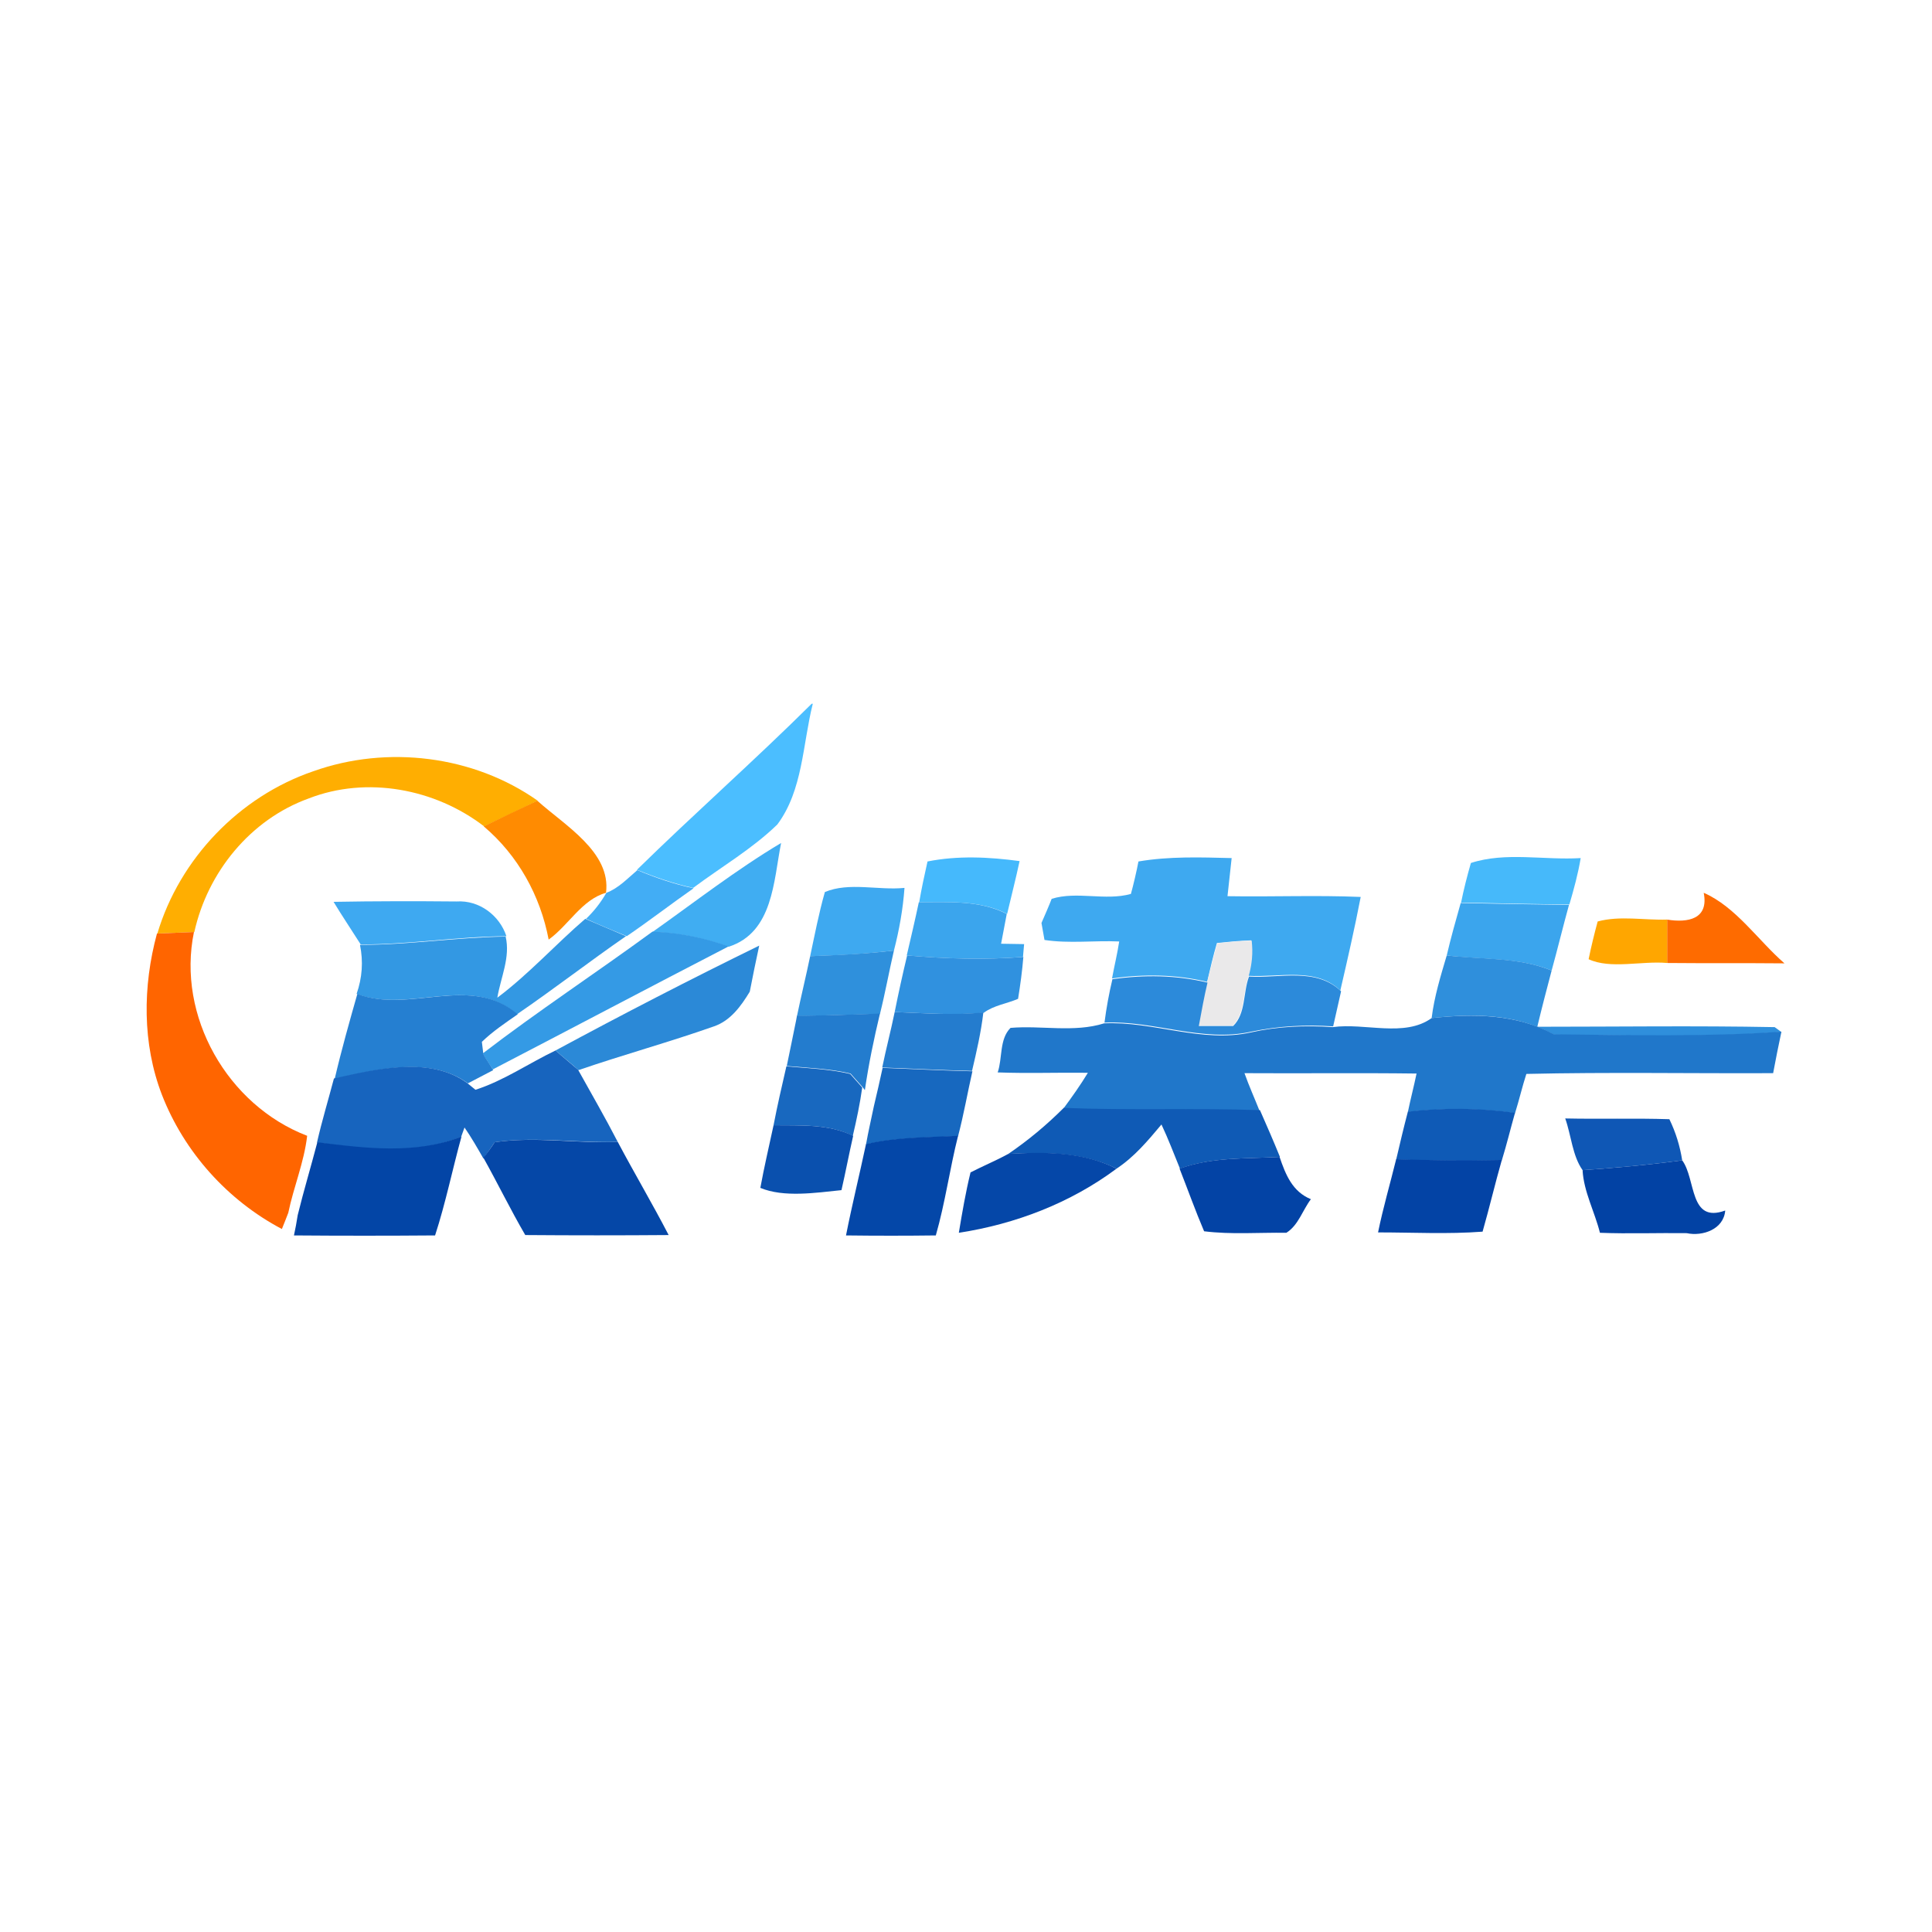 <?xml version="1.0" encoding="utf-8"?>
<!-- Generator: Adobe Illustrator 21.1.0, SVG Export Plug-In . SVG Version: 6.00 Build 0)  -->
<svg version="1.1" id="Layer_1" xmlns="http://www.w3.org/2000/svg" xmlns:xlink="http://www.w3.org/1999/xlink" x="0px" y="0px"
	 viewBox="0 0 512 512" style="enable-background:new 0 0 512 512;" xml:space="preserve">
<style type="text/css">
	.st0{fill:#FFFFFF;}
	.st1{fill:#4BBEFF;}
	.st2{fill:#FFAE01;}
	.st3{fill:#FF8B01;}
	.st4{fill:#40ADF2;}
	.st5{fill:#45B9FC;}
	.st6{fill:#3EA9F0;}
	.st7{fill:#46B9FA;}
	.st8{fill:#42ADF5;}
	.st9{fill:#FE6B00;}
	.st10{fill:#3EA9F1;}
	.st11{fill:#3BA5ED;}
	.st12{fill:#3398E3;}
	.st13{fill:#FFA600;}
	.st14{fill:#FF6500;}
	.st15{fill:#349AE5;}
	.st16{fill:#EAE9EA;}
	.st17{fill:#2B89D7;}
	.st18{fill:#2F90DC;}
	.st19{fill:#3091DF;}
	.st20{fill:#2F8FDC;}
	.st21{fill:#2C8ADA;}
	.st22{fill:#257FD1;}
	.st23{fill:#237CCE;}
	.st24{fill:#247CCE;}
	.st25{fill:#2077CA;}
	.st26{fill:#1764BE;}
	.st27{fill:#1868BF;}
	.st28{fill:#1768BF;}
	.st29{fill:#0F5AB5;}
	.st30{fill:#0F5AB6;}
	.st31{fill:#0F57B5;}
	.st32{fill:#0A50AE;}
	.st33{fill:#0345A6;}
	.st34{fill:#0547A7;}
	.st35{fill:#0447A8;}
	.st36{fill:#0547A8;}
	.st37{fill:#0343A5;}
	.st38{fill:#0242A4;}
</style>
<rect class="st0" width="512" height="512"/>
<g id="_x23_4bbeffff">
	<path class="st1" d="M215.1,186.5h0.3c-2.7,10.7-2.6,22.9-9.4,32c-6.7,6.5-14.8,11.2-22.3,16.8c-5.1-1.1-10-2.8-14.9-4.8
		C184,215.6,200,201.5,215.1,186.5z"/>
</g>
<g id="_x23_ffae01ff">
	<path class="st2" d="M83,204.4c19.6-7,42.5-4.2,59.5,7.8c-4.8,2.3-9.5,4.6-14.2,6.8c-13-10-31.1-13.4-46.5-7.4
		C66.3,217.2,55,231.2,51.5,247c-2.5,0.1-7.4,0.3-9.8,0.4C47.6,227.6,63.4,211.1,83,204.4z"/>
</g>
<g id="_x23_ff8b01ff">
	<path class="st3" d="M128.2,219c4.7-2.3,9.5-4.6,14.2-6.8c7.2,6.5,19.6,13.6,18.2,24.4l0,0c-6.4,1.8-9.9,8.6-15.2,12.4
		C143.2,237.4,137.3,226.7,128.2,219z"/>
</g>
<g id="_x23_40adf2ff">
	<path class="st4" d="M172.9,247c11.3-8,22.2-16.5,34.1-23.6c-2,10-2.1,23.7-13.9,27.5C186.6,248.6,179.8,247.2,172.9,247z"/>
</g>
<g id="_x23_45b9fcff">
	<path class="st5" d="M245.8,228.3c8-1.6,16.3-1.2,24.4-0.1c-1,4.7-2.2,9.3-3.3,14c-7.2-3.7-15.5-3.1-23.3-3.1
		C244.2,235.5,245,231.9,245.8,228.3z"/>
</g>
<g id="_x23_3ea9f0ff">
	<path class="st6" d="M301.7,228.3c8.2-1.4,16.5-1.1,24.7-0.9c-0.3,2.5-0.8,7.6-1.1,10.1c11.8,0.2,23.5-0.3,35.3,0.2
		c-1.6,8.3-3.5,16.6-5.4,24.8c-6.5-6.3-16.2-3.4-24.4-3.9c0.9-3.1,1.1-6.3,0.8-9.4c-3.1,0.1-6.1,0.4-9.1,0.7
		c-1,3.4-1.8,6.9-2.6,10.3c-8.2-2-16.8-2.1-25.2-0.9c0.6-3.3,1.4-6.5,1.9-9.8c-6.6-0.3-13.2,0.6-19.8-0.4l-0.8-4.5
		c0.7-1.6,2.1-4.8,2.7-6.4c6.7-2.1,14.2,0.6,21-1.3C300.3,234.8,301.3,230.5,301.7,228.3z"/>
	<path class="st6" d="M218.6,236.4c6.4-2.7,14.2-0.4,21.1-1.1c-0.4,5.6-1.4,11.2-2.8,16.6c-7.4,0.9-14.8,1.3-22.2,1.5
		C215.9,247.8,217,242,218.6,236.4z"/>
</g>
<g id="_x23_46b9faff">
	<path class="st7" d="M389.8,228.7c9.2-3,19.4-0.7,29.1-1.3c-0.7,4.2-1.8,8.2-3,12.3c-9.6-0.1-19.2-0.3-28.7-0.5
		C387.9,235.7,388.8,232.2,389.8,228.7z"/>
</g>
<g id="_x23_42adf5ff">
	<path class="st8" d="M160.7,236.6c3.2-1.2,5.6-3.8,8.2-6c4.8,2,9.7,3.7,14.9,4.8c-6,4.2-11.7,8.6-17.7,12.7
		c-3.6-1.5-7.3-3-10.8-4.6C157.4,241.5,159.2,239.2,160.7,236.6L160.7,236.6z"/>
</g>
<g id="_x23_fe6b00ff">
	<path class="st9" d="M451.5,236.6c8.5,3.7,14.4,12.6,21.4,18.7c-10.4-0.1-20.8,0-31.1-0.1c0-2.9,0-8.6,0-11.5
		C447.3,244.6,452.9,243.6,451.5,236.6z"/>
</g>
<g id="_x23_3ea9f1ff">
	<path class="st10" d="M88.4,239c10.9-0.2,21.7-0.2,32.6-0.1c6-0.4,11.4,3.7,13.2,9.2c-12.9,0.1-25.7,2.2-38.6,2.2
		C93.2,246.5,90.7,242.8,88.4,239z"/>
</g>
<g id="_x23_3ba5edff">
	<path class="st11" d="M243.5,239.1c7.8,0,16.1-0.6,23.3,3.1c-0.4,2-1.1,5.9-1.5,7.9c1.5,0,4.6,0.1,6.1,0.1l-0.3,3.4
		c-10.2,0.8-20.6,0.5-30.8-0.4C241.4,248.5,242.5,243.8,243.5,239.1z"/>
	<path class="st11" d="M387.1,239.3c9.6,0.2,19.2,0.4,28.7,0.5c-1.6,5.8-3,11.6-4.6,17.4c-8.8-3.6-18.5-2.8-27.8-4
		C384.5,248.5,385.8,243.9,387.1,239.3z"/>
</g>
<g id="_x23_3398e3ff">
	<path class="st12" d="M131.8,264.4c8.4-6.3,15.4-14.1,23.3-20.9c3.6,1.5,7.2,3.1,10.8,4.6c-9.7,6.7-19.1,14-28.9,20.7
		c-12.5-10.8-28.6-0.1-42.5-5.4c1.5-4.3,1.8-8.6,0.9-13c12.9,0,25.7-2,38.6-2.2C135.3,253.7,132.7,259,131.8,264.4z"/>
</g>
<g id="_x23_ffa600ff">
	<path class="st13" d="M423.4,244.2c5.9-1.6,12.3-0.3,18.4-0.5c0,2.9,0,8.6,0,11.5c-6.8-0.6-15,1.7-20.8-1
		C421.7,250.8,422.5,247.5,423.4,244.2z"/>
</g>
<g id="_x23_ff6500ff">
	<path class="st14" d="M41.6,247.4c2.4-0.1,7.4-0.3,9.8-0.4c-4.6,22.3,8.9,45.9,30,54c-0.8,7-3.6,13.6-5,20.4
		c-0.4,1.1-1.3,3.3-1.7,4.3c-14.4-7.6-25.9-20.4-31.8-35.6C37.7,276.6,37.8,261.4,41.6,247.4z"/>
</g>
<g id="_x23_349ae5ff">
	<path class="st15" d="M127.9,279.2c14.6-11.2,30.1-21.4,45-32.3c6.9,0.2,13.7,1.6,20.2,3.9c-20.9,10.8-41.7,21.8-62.5,32.6
		C129.9,282.4,128.6,280.3,127.9,279.2z"/>
</g>
<g id="_x23_eae9eaff">
	<path class="st16" d="M322.6,250c3-0.4,6.1-0.6,9.1-0.7c0.4,3.1,0.1,6.3-0.8,9.4c-1.6,4.2-0.9,9.9-4.2,13.1c-2.3,0-6.8,0-9.1,0
		c0.7-3.9,1.4-7.7,2.3-11.5C320.8,256.9,321.6,253.4,322.6,250z"/>
</g>
<g id="_x23_2b89d7ff">
	<path class="st17" d="M147.2,278.4c17.8-9.6,35.8-18.9,54-27.8c-0.9,4.1-1.7,8.1-2.5,12.2c-2.3,3.8-5.1,7.7-9.5,9.2
		c-11.9,4.2-24,7.5-35.9,11.6C151.8,282.2,148.7,279.7,147.2,278.4z"/>
</g>
<g id="_x23_2f90dcff">
	<path class="st18" d="M214.7,253.4c7.4-0.3,14.8-0.6,22.2-1.5c-1.3,5.6-2.3,11.2-3.7,16.8c-7.3,0.2-14.7,0.4-22,0.6
		C212.3,264,213.6,258.7,214.7,253.4z"/>
</g>
<g id="_x23_3091dfff">
	<path class="st19" d="M237.1,268.2c1-5,2.1-10,3.3-15c10.2,0.9,20.6,1.2,30.8,0.4c-0.3,3.7-0.8,7.4-1.4,11.1
		c-3,1.3-6.4,1.7-9.1,3.7C252.8,269.1,245,268.5,237.1,268.2z"/>
</g>
<g id="_x23_2f8fdcff">
	<path class="st20" d="M379.4,269.8c0.7-5.7,2.4-11.2,4-16.6c9.3,1.1,19,0.4,27.8,4c-1.3,4.9-2.6,9.9-3.8,14.9
		c21,0,41.9-0.3,62.9,0.1l1.8,1.3c-20.1,1.5-40.2,0.9-60.3,0.7C401.8,268.6,390.5,268.6,379.4,269.8z"/>
</g>
<g id="_x23_2c8adaff">
	<path class="st21" d="M294.8,259.5c8.4-1.2,16.9-1.1,25.2,0.9c-0.9,3.8-1.6,7.7-2.3,11.5c2.3,0,6.8,0,9.1,0
		c3.4-3.3,2.6-8.9,4.2-13.1c8.1,0.5,17.8-2.5,24.4,3.9c-0.5,2.3-1.6,7-2.1,9.3c-7.3-0.5-14.5-0.1-21.7,1.4c-13,2.9-25.8-3-38.9-2.4
		C293.2,267.1,293.9,263.3,294.8,259.5z"/>
</g>
<g id="_x23_257fd1ff">
	<path class="st22" d="M94.7,263.4c13.9,5.3,30-5.4,42.5,5.4c-3.3,2.3-6.6,4.5-9.5,7.3l0.4,3.3c0.6,1.1,2,3.1,2.6,4.2
		c-1.7,0.9-5,2.6-6.7,3.5c-10-7.3-24.1-3.7-35.3-1.2C90.5,278.2,92.6,270.8,94.7,263.4z"/>
</g>
<g id="_x23_237cceff">
	<path class="st23" d="M211,270.3l0.2-1.1c7.3-0.1,14.6-0.3,22-0.6c-1.6,6.7-3,13.4-4,20.3l-0.6-0.8c-0.8-0.9-2.4-2.7-3.2-3.6
		c-5.5-1.3-11.3-1.5-16.9-2C209.3,278.5,210.2,274.4,211,270.3z"/>
</g>
<g id="_x23_247cceff">
	<path class="st24" d="M237.1,268.2c7.8,0.3,15.7,0.9,23.5,0.1c-0.6,5.2-1.8,10.4-3,15.5c-8-0.2-15.9-0.6-23.8-0.9
		C234.8,278,236.1,273.1,237.1,268.2z"/>
</g>
<g id="_x23_2077caff">
	<path class="st25" d="M379.4,269.8c11.1-1.2,22.5-1.1,32.4,4.3c20.1,0.2,40.3,0.7,60.3-0.7c-0.6,2.8-1.7,8.2-2.2,11
		c-21.8,0.1-43.6-0.3-65.4,0.2c-1.1,3.4-1.9,6.9-3,10.4c-9.4-1.3-19-1.4-28.4-0.3c0.7-3.4,1.6-6.8,2.3-10.2
		c-15.2-0.2-30.4,0-45.6-0.1c1.2,3.4,2.7,6.7,4,10c-17.3-0.7-34.6,0.1-52-0.6c2.3-3.1,4.5-6.2,6.5-9.5c-8-0.1-16,0.2-23.9-0.1
		c1.3-3.8,0.4-8.8,3.4-11.8c8.2-0.7,16.8,1.3,24.8-1.2c13.1-0.6,25.9,5.3,38.9,2.4c7.1-1.6,14.4-1.9,21.7-1.4
		C361.7,271,372.2,275,379.4,269.8z"/>
</g>
<g id="_x23_1764beff">
	<path class="st26" d="M126,288.8c7.5-2.4,14.1-7,21.2-10.4c1.5,1.3,4.5,3.8,6,5.1c3.5,6.3,7.2,12.7,10.5,19.1
		c-10.9,0.4-21.8-1.5-32.6,0.1c-0.7,1.1-2.2,3.2-3,4.3c-1.6-2.8-3.2-5.6-5-8.2l-0.9,2.5c-12.3,4.9-25.5,3.2-38.2,1.5
		c1.3-5.7,3-11.3,4.5-17c11.2-2.5,25.4-6,35.3,1.2L126,288.8z"/>
</g>
<g id="_x23_1868bfff">
	<path class="st27" d="M205,298.2c1-5.2,2.2-10.4,3.4-15.6c5.6,0.5,11.4,0.7,16.9,2c0.8,0.9,2.4,2.7,3.2,3.6
		c-0.6,4.3-1.5,8.6-2.5,12.8C219.5,297.8,212.1,298.3,205,298.2z"/>
</g>
<g id="_x23_1768bfff">
	<path class="st28" d="M233.9,283c7.9,0.3,15.8,0.7,23.8,0.9c-1.3,5.7-2.3,11.5-3.8,17.2c-8.2,0.4-16.4,0.3-24.4,2.2
		c0.6-3.4,1.4-6.8,2.1-10.2C232.4,289.7,233.2,286.3,233.9,283z"/>
</g>
<g id="_x23_0f5ab5ff">
	<path class="st29" d="M267.2,305.8c5.3-3.6,10.2-7.7,14.7-12.2c17.3,0.7,34.7,0,52,0.6c1.8,4.1,3.6,8.2,5.3,12.4
		c-8.9,0.5-18,0-26.5,3.1c-1.6-3.9-3.1-7.9-4.9-11.7c-3.6,4.3-7.2,8.6-11.9,11.7C287,305.3,276.9,305.3,267.2,305.8z"/>
</g>
<g id="_x23_0f5ab6ff">
	<path class="st30" d="M373.1,294.6c9.5-1.1,19-1,28.4,0.3c-1.2,4.2-2.2,8.4-3.5,12.6c-9.3,0.2-18.7,0.1-28-0.2
		C371,303,372,298.8,373.1,294.6z"/>
</g>
<g id="_x23_0f57b5ff">
	<path class="st31" d="M414.8,296.4c9.2,0.2,18.4-0.1,27.6,0.2c1.7,3.5,2.8,7.1,3.4,10.9c-8.8,1.2-17.6,2-26.4,2.6
		C416.7,306.3,416.4,300.9,414.8,296.4z"/>
</g>
<g id="_x23_0a50aeff">
	<path class="st32" d="M205,298.2c7.1,0.1,14.5-0.4,21.1,2.8c-1.1,4.8-2,9.6-3.1,14.4c-6.8,0.7-15.3,2-21.5-0.6
		C202.5,309.3,203.8,303.8,205,298.2z"/>
</g>
<g id="_x23_0345a6ff">
	<path class="st33" d="M84.1,302.7c12.7,1.6,25.9,3.3,38.2-1.5c-2.4,8.7-4.2,17.6-7,26.2c-12.5,0.1-24.9,0.1-37.4,0
		c0.3-1.3,0.8-4,1-5.4C80.5,315.5,82.4,309.2,84.1,302.7z"/>
</g>
<g id="_x23_0547a7ff">
	<path class="st34" d="M131.1,302.7c10.8-1.6,21.7,0.4,32.6-0.1c4.4,8.3,9.2,16.4,13.5,24.7c-12.7,0.1-25.3,0.1-38,0
		c-3.9-6.7-7.3-13.7-11.1-20.5C128.9,305.9,130.4,303.8,131.1,302.7z"/>
</g>
<g id="_x23_0447a8ff">
	<path class="st35" d="M229.5,303.2c8-1.9,16.3-1.8,24.4-2.2c-2.2,8.7-3.4,17.7-5.9,26.4c-7.9,0.1-15.8,0.1-23.8,0
		C225.8,319.3,227.8,311.2,229.5,303.2z"/>
</g>
<g id="_x23_0547a8ff">
	<path class="st36" d="M267.2,305.8c9.7-0.6,19.8-0.6,28.7,3.9c-12.2,9.1-26.8,14.7-41.8,17c0.9-5.4,1.8-10.7,3.1-16
		C260.5,309,263.9,307.6,267.2,305.8z"/>
</g>
<g id="_x23_0343a5ff">
	<path class="st37" d="M312.6,309.7c8.5-3.1,17.6-2.6,26.5-3.1c1.6,4.7,3.4,9.2,8.3,11.2c-2.2,2.9-3.3,6.9-6.5,8.9
		c-7.3-0.1-14.6,0.5-21.8-0.4C316.8,320.9,314.8,315.3,312.6,309.7z"/>
	<path class="st37" d="M370,307.2c9.3,0.3,18.7,0.4,28,0.2c-1.8,6.3-3.3,12.7-5.1,19c-9.2,0.7-18.5,0.2-27.7,0.2
		C366.5,320.2,368.4,313.7,370,307.2z"/>
</g>
<g id="_x23_0242a4ff">
	<path class="st38" d="M419.4,310.1c8.8-0.6,17.6-1.4,26.4-2.6c3.7,5,1.8,16.8,11.4,13.3c-0.4,5-6,6.9-10.2,6
		c-7.7-0.1-15.4,0.2-23-0.1C422.6,321.1,419.7,315.8,419.4,310.1z"/>
</g>
</svg>
